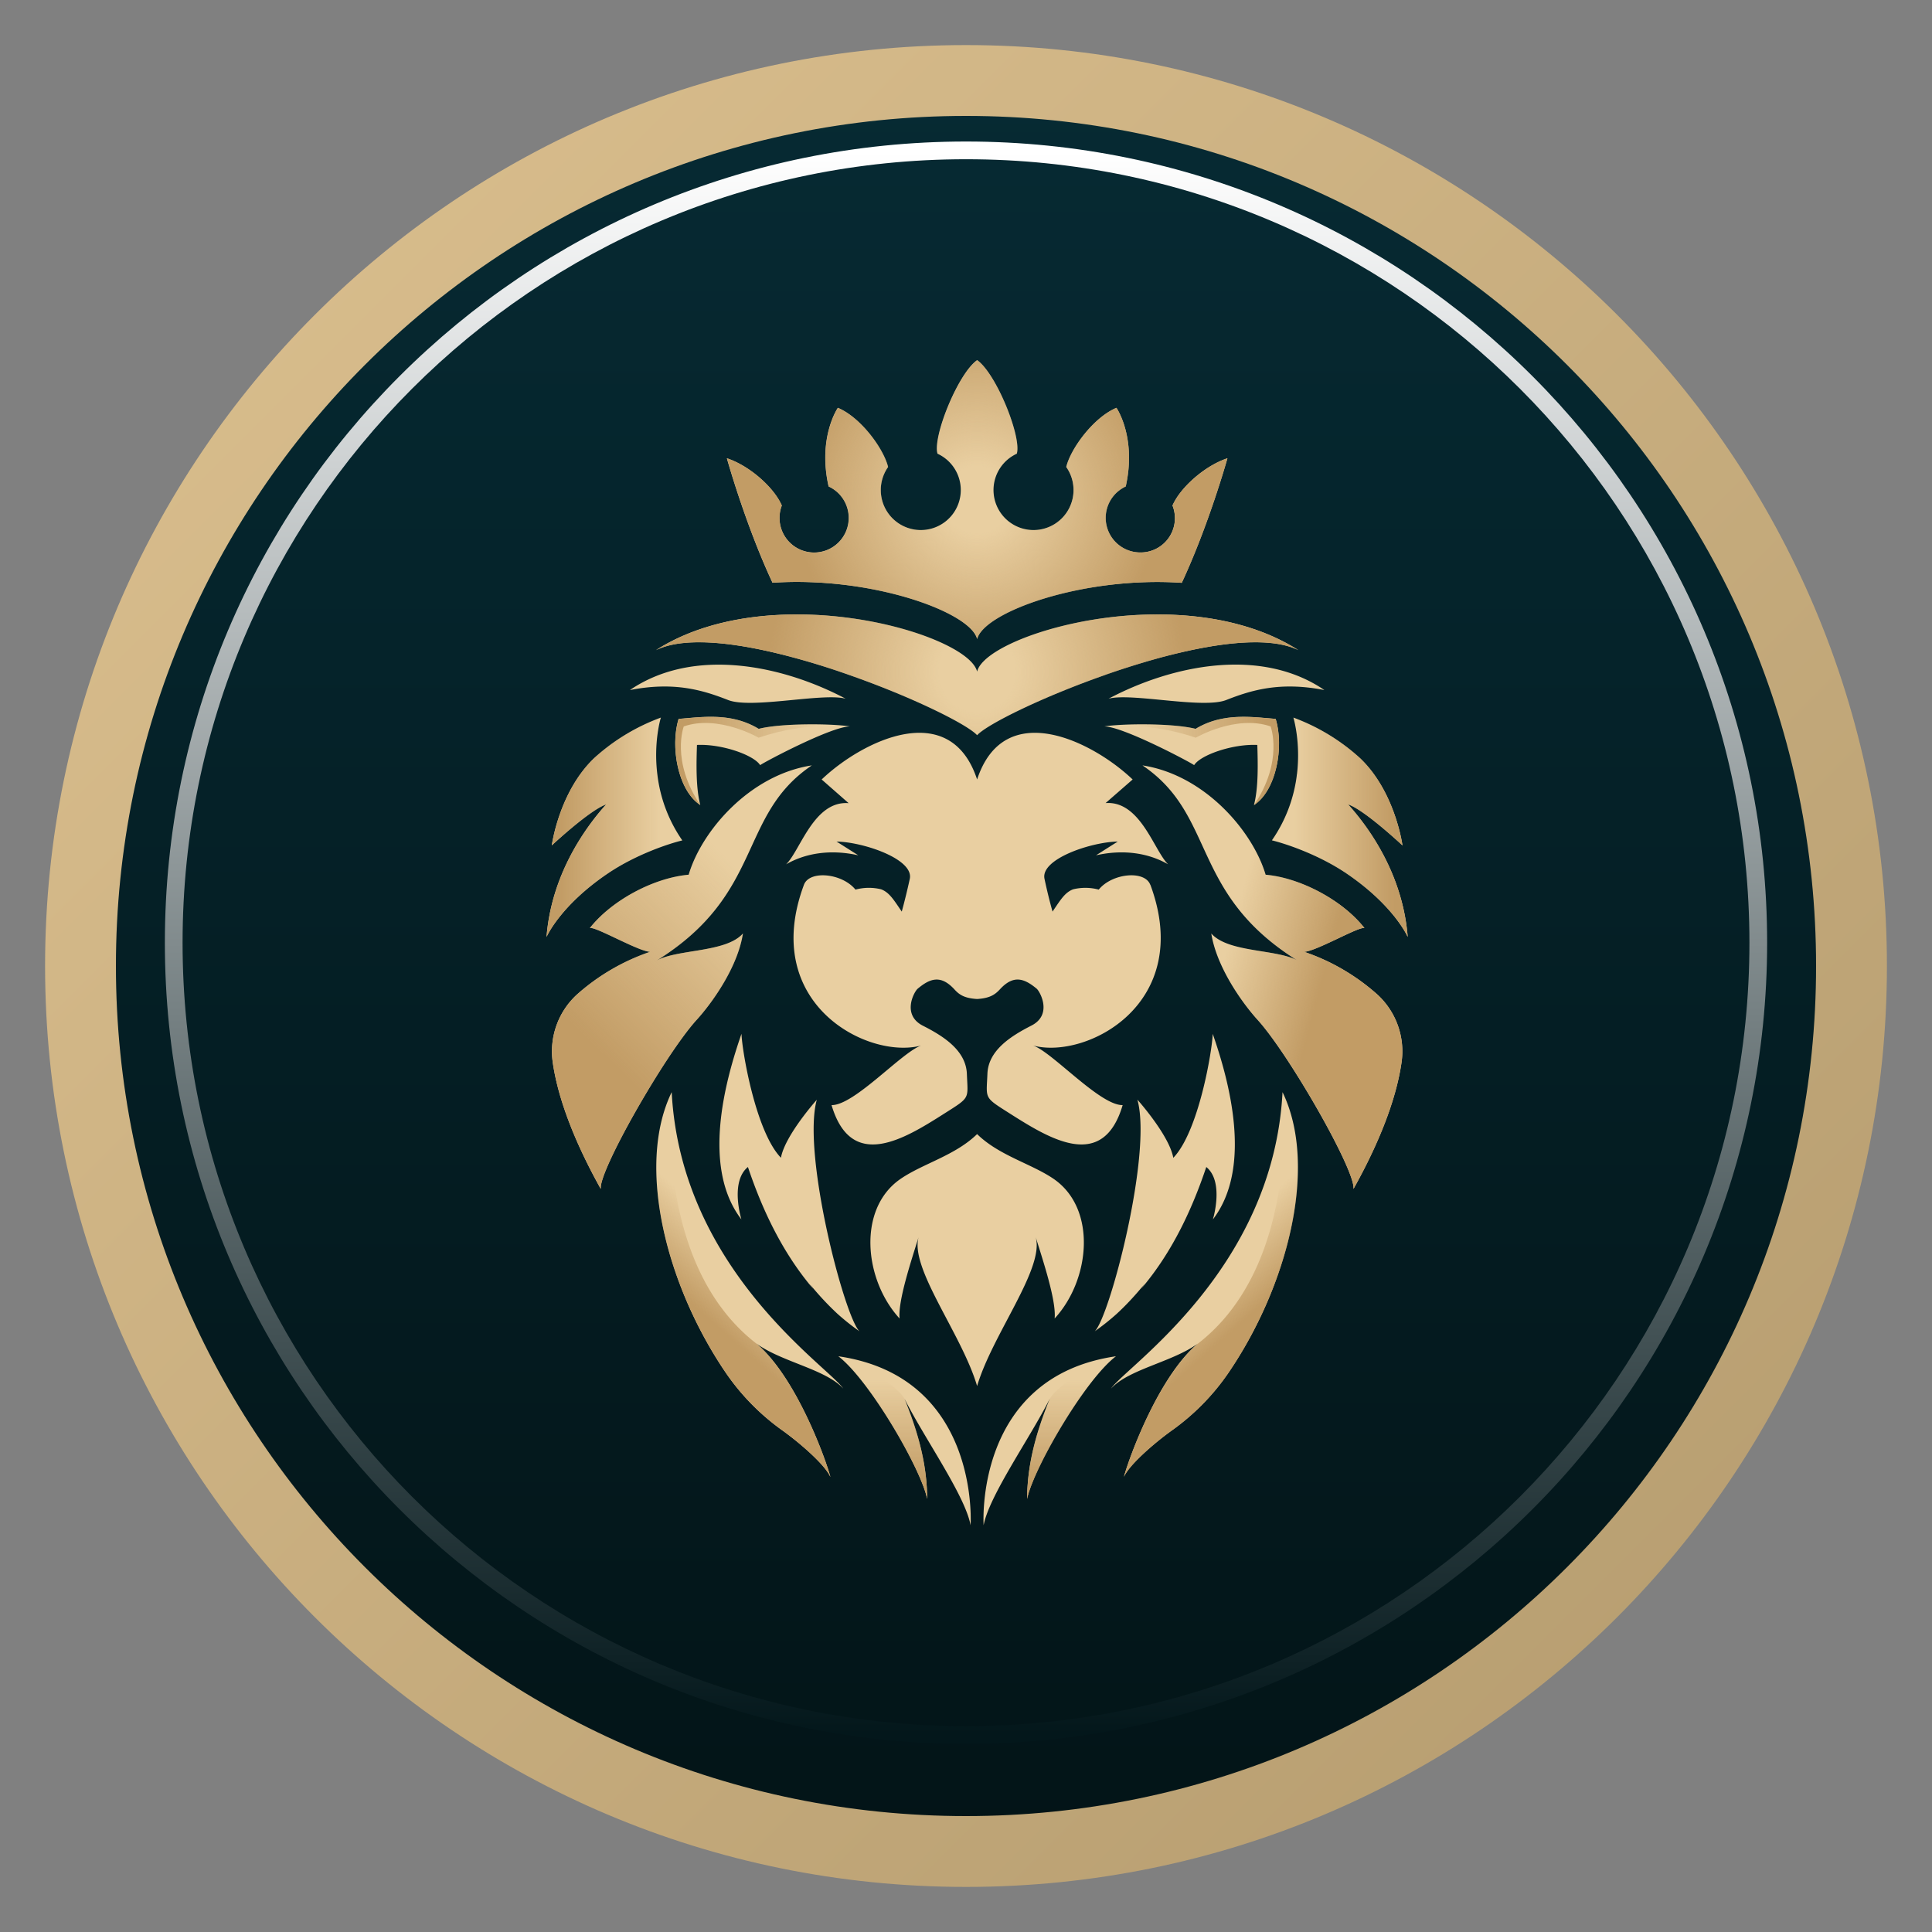 <svg width="24" height="24" viewBox="0 0 24 24" xmlns="http://www.w3.org/2000/svg">
    <rect x="0" y="0" width="24" height="24" fill="#808080" stroke="none"/>
    <defs>
        <linearGradient x1="50%" y1="0%" x2="50%" y2="100%" id="a">
            <stop stop-color="#062A33" offset="0%"/>
            <stop stop-color="#031417" offset="100%"/>
        </linearGradient>
        <linearGradient x1="0%" y1="0%" x2="100%" y2="100%" id="b">
            <stop stop-color="#DDC190" offset="0%"/>
            <stop stop-color="#B39A6D" offset="100%"/>
        </linearGradient>
        <linearGradient x1="50%" y1="0%" x2="50%" y2="100%" id="c">
            <stop stop-color="#FFF" offset="0%"/>
            <stop stop-color="#03171B" offset="100%"/>
        </linearGradient>
        <linearGradient x1="28.368%" y1="83.889%" x2="74.337%" y2="8.978%" id="d">
            <stop stop-color="#C29C65" offset="10.14%"/>
            <stop stop-color="#C29C65" stop-opacity=".91" offset="16.71%"/>
            <stop stop-color="#C29C65" stop-opacity="0" offset="83.41%"/>
        </linearGradient>
        <linearGradient x1="0%" y1="50%" x2="100%" y2="50%" id="e">
            <stop stop-color="#C29C65" offset="10.14%"/>
            <stop stop-color="#C29C65" stop-opacity=".91" offset="16.71%"/>
            <stop stop-color="#C29C65" stop-opacity="0" offset="83.41%"/>
        </linearGradient>
        <linearGradient x1="100%" y1="50%" x2="0%" y2="50%" id="f">
            <stop stop-color="#C29C65" offset="10.14%"/>
            <stop stop-color="#C29C65" stop-opacity=".91" offset="16.71%"/>
            <stop stop-color="#C29C65" stop-opacity="0" offset="83.41%"/>
        </linearGradient>
        <linearGradient x1="0%" y1="50%" x2="100%" y2="50%" id="g">
            <stop stop-color="#C29C65" offset="10.14%"/>
            <stop stop-color="#C29C65" stop-opacity="0" offset="83.41%"/>
        </linearGradient>
        <linearGradient x1="70.537%" y1="60.421%" x2="24.541%" y2="40.336%" id="h">
            <stop stop-color="#C29C65" offset="10.14%"/>
            <stop stop-color="#C29C65" stop-opacity=".91" offset="16.71%"/>
            <stop stop-color="#C29C65" stop-opacity="0" offset="83.41%"/>
        </linearGradient>
        <linearGradient x1="43.905%" y1="65.478%" x2="57.551%" y2="35.306%" id="i">
            <stop stop-color="#C29C65" offset="10.14%"/>
            <stop stop-color="#C29C65" stop-opacity="0" offset="83.41%"/>
        </linearGradient>
        <linearGradient x1="56.095%" y1="65.478%" x2="42.449%" y2="35.305%" id="j">
            <stop stop-color="#C29C65" offset="10.14%"/>
            <stop stop-color="#C29C65" stop-opacity="0" offset="83.41%"/>
        </linearGradient>
        <linearGradient x1="50%" y1="100%" x2="50%" y2="0%" id="l">
            <stop stop-color="#C29C65" offset="10.14%"/>
            <stop stop-color="#C29C65" stop-opacity="0" offset="83.41%"/>
        </linearGradient>
        <linearGradient x1="100.001%" y1="50%" x2=".001%" y2="50%" id="m">
            <stop stop-color="#C29C65" offset="10.14%"/>
            <stop stop-color="#C29C65" stop-opacity="0" offset="83.41%"/>
        </linearGradient>
        <radialGradient cx="50%" cy="50%" fx="50%" fy="50%" r="191.35%" gradientTransform="matrix(.188 0 0 1 .406 0)" id="k">
            <stop stop-color="#C29C65" stop-opacity="0" offset="16.59%"/>
            <stop stop-color="#C29C65" stop-opacity=".854" offset="79.14%"/>
            <stop stop-color="#C29C65" offset="89.86%"/>
        </radialGradient>
        <radialGradient cx="50%" cy="50%" fx="50%" fy="50%" r="72.62%" gradientTransform="matrix(.557 0 0 1 .221 0)" id="n">
            <stop stop-color="#C29C65" stop-opacity="0" offset="16.59%"/>
            <stop stop-color="#C29C65" stop-opacity=".863" offset="79.78%"/>
            <stop stop-color="#C29C65" offset="89.86%"/>
        </radialGradient>
    </defs>
    <g transform="translate(1 1)" fill="none" fill-rule="evenodd">
        <circle fill="url(#a)" cx="11" cy="11" r="11"/>
        <path d="M11-.44C4.682-.44-.44 4.682-.44 11S4.682 22.44 11 22.44 22.44 17.318 22.44 11 17.318-.44 11-.44zm0 .88C16.832.44 21.56 5.168 21.56 11c0 5.832-4.728 10.56-10.56 10.56C5.168 21.56.44 16.832.44 11 .44 5.168 5.168.44 11 .44z" fill="url(#b)" fill-rule="nonzero"/>
        <circle cx="11" cy="10.711" r="9.842"/>
        <path d="M11 .758c-5.496 0-9.952 4.456-9.952 9.953 0 5.496 4.456 9.952 9.952 9.952 5.496 0 9.952-4.456 9.952-9.952 0-5.497-4.456-9.953-9.952-9.953zm0 .22c5.375 0 9.732 4.358 9.732 9.733 0 5.374-4.357 9.732-9.732 9.732-5.375 0-9.732-4.358-9.732-9.732C1.268 5.336 5.625.978 11 .978z" fill="url(#c)" fill-rule="nonzero"/>
        <g fill-rule="nonzero">
            <g fill="#E9CFA1">
                <path d="M7.654 11.669c.189-.207.51-.652.575-1.073-.21.238-.802.192-1.07.335 1.339-.834 1.003-1.8 1.926-2.423-.773.118-1.371.816-1.53 1.358-.433.038-.956.317-1.228.663.064-.025.598.287.748.295a2.65 2.65 0 0 0-.911.533.958.958 0 0 0-.298.837c.048.338.196.857.597 1.576-.035-.21.792-1.662 1.191-2.101zM8.443 8.505c.03-.027.884-.482 1.117-.481-.245-.038-.863-.04-1.135.03-.345-.21-.72-.144-.995-.124-.106.346-.009.89.269 1.07-.057-.219-.048-.529-.041-.746.306-.015.706.125.785.251zM13.29 9.99c.55 1.481-.798 2.175-1.456 1.998.24.083.83.745 1.112.74-.243.825-.897.425-1.396.108-.332-.211-.297-.178-.284-.495.01-.294.293-.471.545-.6.268-.135.109-.424.066-.46-.154-.127-.286-.174-.453.006-.056.06-.116.113-.286.123-.17-.01-.23-.062-.285-.123-.168-.18-.3-.133-.453-.005-.043.035-.203.324.065.46.252.128.535.305.546.599.012.317.048.284-.285.495-.498.317-1.152.717-1.396-.108.282.005.872-.657 1.113-.74-.659.177-2.007-.517-1.456-1.997.068-.183.473-.145.64.06a.642.642 0 0 1 .318-.004c.104.039.159.134.257.277.033-.12.068-.261.1-.408.05-.245-.578-.456-.91-.462l.27.171c-.347-.078-.658-.026-.897.112.176-.169.344-.793.777-.76l-.335-.294c.498-.476 1.595-1.023 1.931 0 .336-1.023 1.433-.476 1.932 0l-.336.293c.433-.032.602.592.777.761-.239-.138-.55-.19-.896-.112l.27-.171c-.333.006-.961.217-.91.462.031.147.066.288.1.408.098-.143.152-.238.257-.277a.642.642 0 0 1 .317.004c.167-.205.572-.243.64-.06zM9.148 12.66s-.396.442-.447.722c-.314-.325-.483-1.328-.49-1.54-.201.58-.5 1.658-.001 2.306 0 0-.145-.467.081-.651.163.485.407 1.04.812 1.515a5.872 5.872 0 0 1-.048-.066c.12.148.236.27.35.376.085.076.175.148.272.216-.184-.173-.718-2.207-.53-2.878zM6.825 7.572c.552-.108.908.002 1.22.124.291.114 1.183-.094 1.461-.016-.787-.417-1.89-.647-2.681-.108z"/>
                <path d="M12.101 15.379c.023-.22-.147-.727-.237-1.017.12.386-.535 1.21-.726 1.856-.19-.646-.845-1.47-.725-1.856-.09.29-.26.797-.238 1.017-.443-.482-.527-1.365.013-1.735.277-.19.678-.29.95-.556.272.267.673.367.95.556.54.37.457 1.253.013 1.735zM9.414 15.848c.391.3 1.039 1.42 1.103 1.773-.001-.379-.085-.763-.281-1.246.235.473.753 1.201.821 1.572 0 0 .124-1.842-1.643-2.099zM5.79 10.638s.164-.385.761-.788c.354-.239.769-.373.925-.41a1.808 1.808 0 0 1-.31-.819c-.05-.4.041-.7.044-.707a2.522 2.522 0 0 0-.833.507c-.435.42-.522 1.08-.522 1.08s.468-.437.674-.508l-.022.024c-.253.288-.657.859-.718 1.621zM16.113 11.357a2.65 2.65 0 0 0-.911-.533c.15-.008.683-.32.748-.295-.273-.346-.796-.625-1.228-.663-.16-.542-.758-1.24-1.53-1.358.923.623.587 1.59 1.925 2.423-.268-.143-.86-.097-1.07-.335.066.421.387.866.575 1.073.4.44 1.226 1.891 1.191 2.101.402-.72.55-1.238.598-1.576a.958.958 0 0 0-.298-.837zM14.846 7.93c-.274-.02-.65-.085-.994.124-.273-.07-.891-.068-1.135-.03.232-.001 1.087.454 1.117.481.078-.126.479-.266.785-.251.006.217.016.527-.042.747.278-.182.375-.725.27-1.07zM14.932 12.567c-.115 2.21-1.948 3.41-2.13 3.682.218-.24.767-.331 1.078-.559-.483.405-.85 1.404-.917 1.652l-.001.004c.066-.151.38-.423.594-.576.276-.197.516-.44.706-.72.727-1.068 1.12-2.555.67-3.483zM7.344 12.567c.116 2.21 1.949 3.41 2.131 3.682-.218-.24-.767-.331-1.079-.559.483.405.851 1.404.918 1.652v.004c-.065-.151-.38-.423-.594-.576a2.868 2.868 0 0 1-.706-.72c-.727-1.068-1.12-2.555-.67-3.483zM12.732 7.382c.23-.08.47-.156.707-.22.677-.18 1.33-.262 1.69-.086-.424-.27-.935-.398-1.449-.433-1.225-.084-2.463.365-2.542.7-.079-.335-1.317-.784-2.542-.7-.514.035-1.025.163-1.448.433.36-.176 1.013-.095 1.69.087.236.063.476.138.706.22.788.276 1.473.616 1.594.75.122-.134.807-.474 1.594-.75z"/>
                <path d="M13.221 14.946a5.872 5.872 0 0 1-.047.066c.405-.475.648-1.03.811-1.515.226.184.082.651.082.651.498-.648.2-1.726-.002-2.305-.007.211-.175 1.214-.49 1.54-.05-.281-.446-.723-.446-.723.188.67-.345 2.705-.53 2.878.097-.068.187-.14.272-.216.115-.106.23-.228.35-.376zM12.77 7.68c.278-.078 1.17.13 1.462.016.311-.122.667-.232 1.22-.124-.791-.54-1.894-.31-2.682.108zM11.219 17.947c.069-.37.587-1.1.822-1.572-.197.483-.28.867-.282 1.246.064-.352.712-1.474 1.104-1.773-1.768.257-1.644 2.1-1.644 2.1zM15.11 8.621c-.002.025-.006.05-.01.076-.038.23-.125.49-.3.742.157.038.572.172.925.41.597.404.762.79.762.79-.06-.763-.464-1.334-.718-1.622l-.021-.024c.206.07.674.509.674.509s-.088-.662-.523-1.08a2.522 2.522 0 0 0-.832-.508c.002.008.093.307.044.707zM11.138 6.94c.08-.336 1.317-.784 2.542-.7.337-.723.564-1.535.567-1.547-.28.092-.586.364-.682.587a.426.426 0 0 1-.4.583.43.43 0 0 1-.181-.82c.137-.612-.115-.977-.115-.977-.285.119-.569.506-.624.735a.497.497 0 1 1-.614-.165c.062-.207-.254-.994-.493-1.162-.239.168-.555.955-.492 1.162a.497.497 0 1 1-.614.165c-.056-.229-.34-.616-.624-.735 0 0-.253.365-.115.977a.43.43 0 1 1-.582.237c-.095-.223-.4-.495-.682-.587.004.012.23.824.567 1.546 1.225-.083 2.463.365 2.542.7z"/>
            </g>
            <path d="M1.865 8.195c.188-.207.51-.652.575-1.072-.21.237-.802.191-1.07.334 1.338-.833 1.002-1.8 1.926-2.423-.773.118-1.371.816-1.53 1.358-.433.038-.957.317-1.229.663.065-.025.599.287.748.295a2.65 2.65 0 0 0-.91.533.958.958 0 0 0-.299.837c.048.338.196.857.598 1.576-.035-.21.791-1.661 1.19-2.101z" fill="url(#d)" transform="translate(5.79 3.474)"/>
            <path d="M3.77 4.55c-.026 0-.546-.063-1.136.14 0 0-.5-.29-.93-.14 0 0-.163.43.206.977-.278-.182-.375-.724-.27-1.07.275-.02.65-.086.995.123.273-.069.891-.068 1.135-.03z" fill="url(#e)" transform="translate(5.79 3.474)"/>
            <path d="M6.927 4.55h.001c.025 0 .546-.063 1.136.14 0 0 .5-.29.93-.14 0 0 .163.43-.206.977.278-.182.375-.724.269-1.07-.274-.02-.65-.086-.995.123-.272-.069-.89-.068-1.135-.03z" fill="url(#f)" transform="translate(5.79 3.474)"/>
            <path d="M0 7.165s.164-.386.762-.79c.353-.238.768-.372.925-.41a1.808 1.808 0 0 1-.31-.818c-.05-.4.04-.699.043-.706a2.522 2.522 0 0 0-.832.506c-.435.42-.523 1.08-.523 1.08S.533 5.59.74 5.52l-.021.024C.464 5.831.06 6.403 0 7.165z" fill="url(#g)" transform="translate(5.79 3.474)"/>
            <path d="M10.323 7.883a2.65 2.65 0 0 0-.91-.533c.149-.008.683-.32.747-.295-.272-.346-.795-.625-1.228-.663-.16-.542-.757-1.24-1.53-1.358.923.623.587 1.59 1.925 2.423-.268-.143-.86-.097-1.07-.334.066.42.387.865.576 1.072.4.44 1.226 1.892 1.19 2.101.402-.719.55-1.238.598-1.576a.958.958 0 0 0-.298-.837z" fill="url(#h)" transform="translate(5.79 3.474)"/>
            <path d="M3.525 13.872c-.066-.15-.38-.422-.594-.576a2.87 2.87 0 0 1-.706-.719c-.727-1.069-1.12-2.556-.67-3.484 0 0-.243 2.124 1.052 3.124.483.404.85 1.404.917 1.65l.001.005z" fill="url(#i)" transform="translate(5.79 3.474)"/>
            <path d="M7.172 13.872c.066-.15.38-.422.595-.576a2.87 2.87 0 0 0 .706-.719c.727-1.069 1.12-2.556.67-3.484 0 0 .242 2.124-1.052 3.124-.483.404-.851 1.404-.918 1.65v.005z" fill="url(#j)" transform="translate(5.79 3.474)"/>
            <path d="M6.943 3.909c.23-.081.47-.157.706-.22.677-.181 1.33-.263 1.69-.086-.423-.27-.934-.399-1.448-.434-1.225-.084-2.463.365-2.542.7-.08-.335-1.317-.784-2.542-.7-.514.035-1.025.164-1.448.434.359-.177 1.012-.095 1.689.086.237.063.476.139.707.22.787.276 1.472.616 1.594.75.121-.134.806-.474 1.594-.75z" fill="url(#k)" transform="translate(5.79 3.474)"/>
            <path d="M7.073 12.374c-.391.3-1.039 1.421-1.103 1.773.001-.378.085-.763.281-1.246 0 0 .115-.236.822-.527zM3.624 12.374c.392.3 1.04 1.421 1.104 1.773-.002-.378-.085-.763-.282-1.246 0 0-.114-.236-.822-.527z" fill="url(#l)" transform="translate(5.79 3.474)"/>
            <path d="m9.321 5.147-.01.077c-.039.23-.125.489-.3.742.156.037.571.171.925.41.597.403.761.789.761.789-.06-.763-.464-1.334-.717-1.622l-.022-.024c.206.071.674.509.674.509s-.088-.662-.522-1.08a2.522 2.522 0 0 0-.833-.507c.003.007.094.306.044.706z" fill="url(#m)" transform="translate(5.79 3.474)"/>
            <path d="M5.349 3.466c.079-.335 1.317-.784 2.542-.7.336-.722.563-1.534.567-1.547-.281.092-.587.364-.682.587a.426.426 0 0 1-.401.583.43.43 0 0 1-.18-.82c.137-.611-.116-.976-.116-.976-.285.118-.568.505-.624.734a.497.497 0 1 1-.614-.165C5.904.956 5.587.17 5.35 0c-.239.169-.555.956-.493 1.162a.497.497 0 1 1-.614.165c-.055-.229-.339-.616-.624-.734 0 0-.252.365-.115.977a.43.43 0 1 1-.581.236c-.096-.223-.401-.495-.682-.587.003.013.23.825.567 1.546 1.225-.083 2.463.366 2.542.7z" fill="url(#n)" transform="translate(5.79 3.474)"/>
        </g>
    </g>
</svg>
